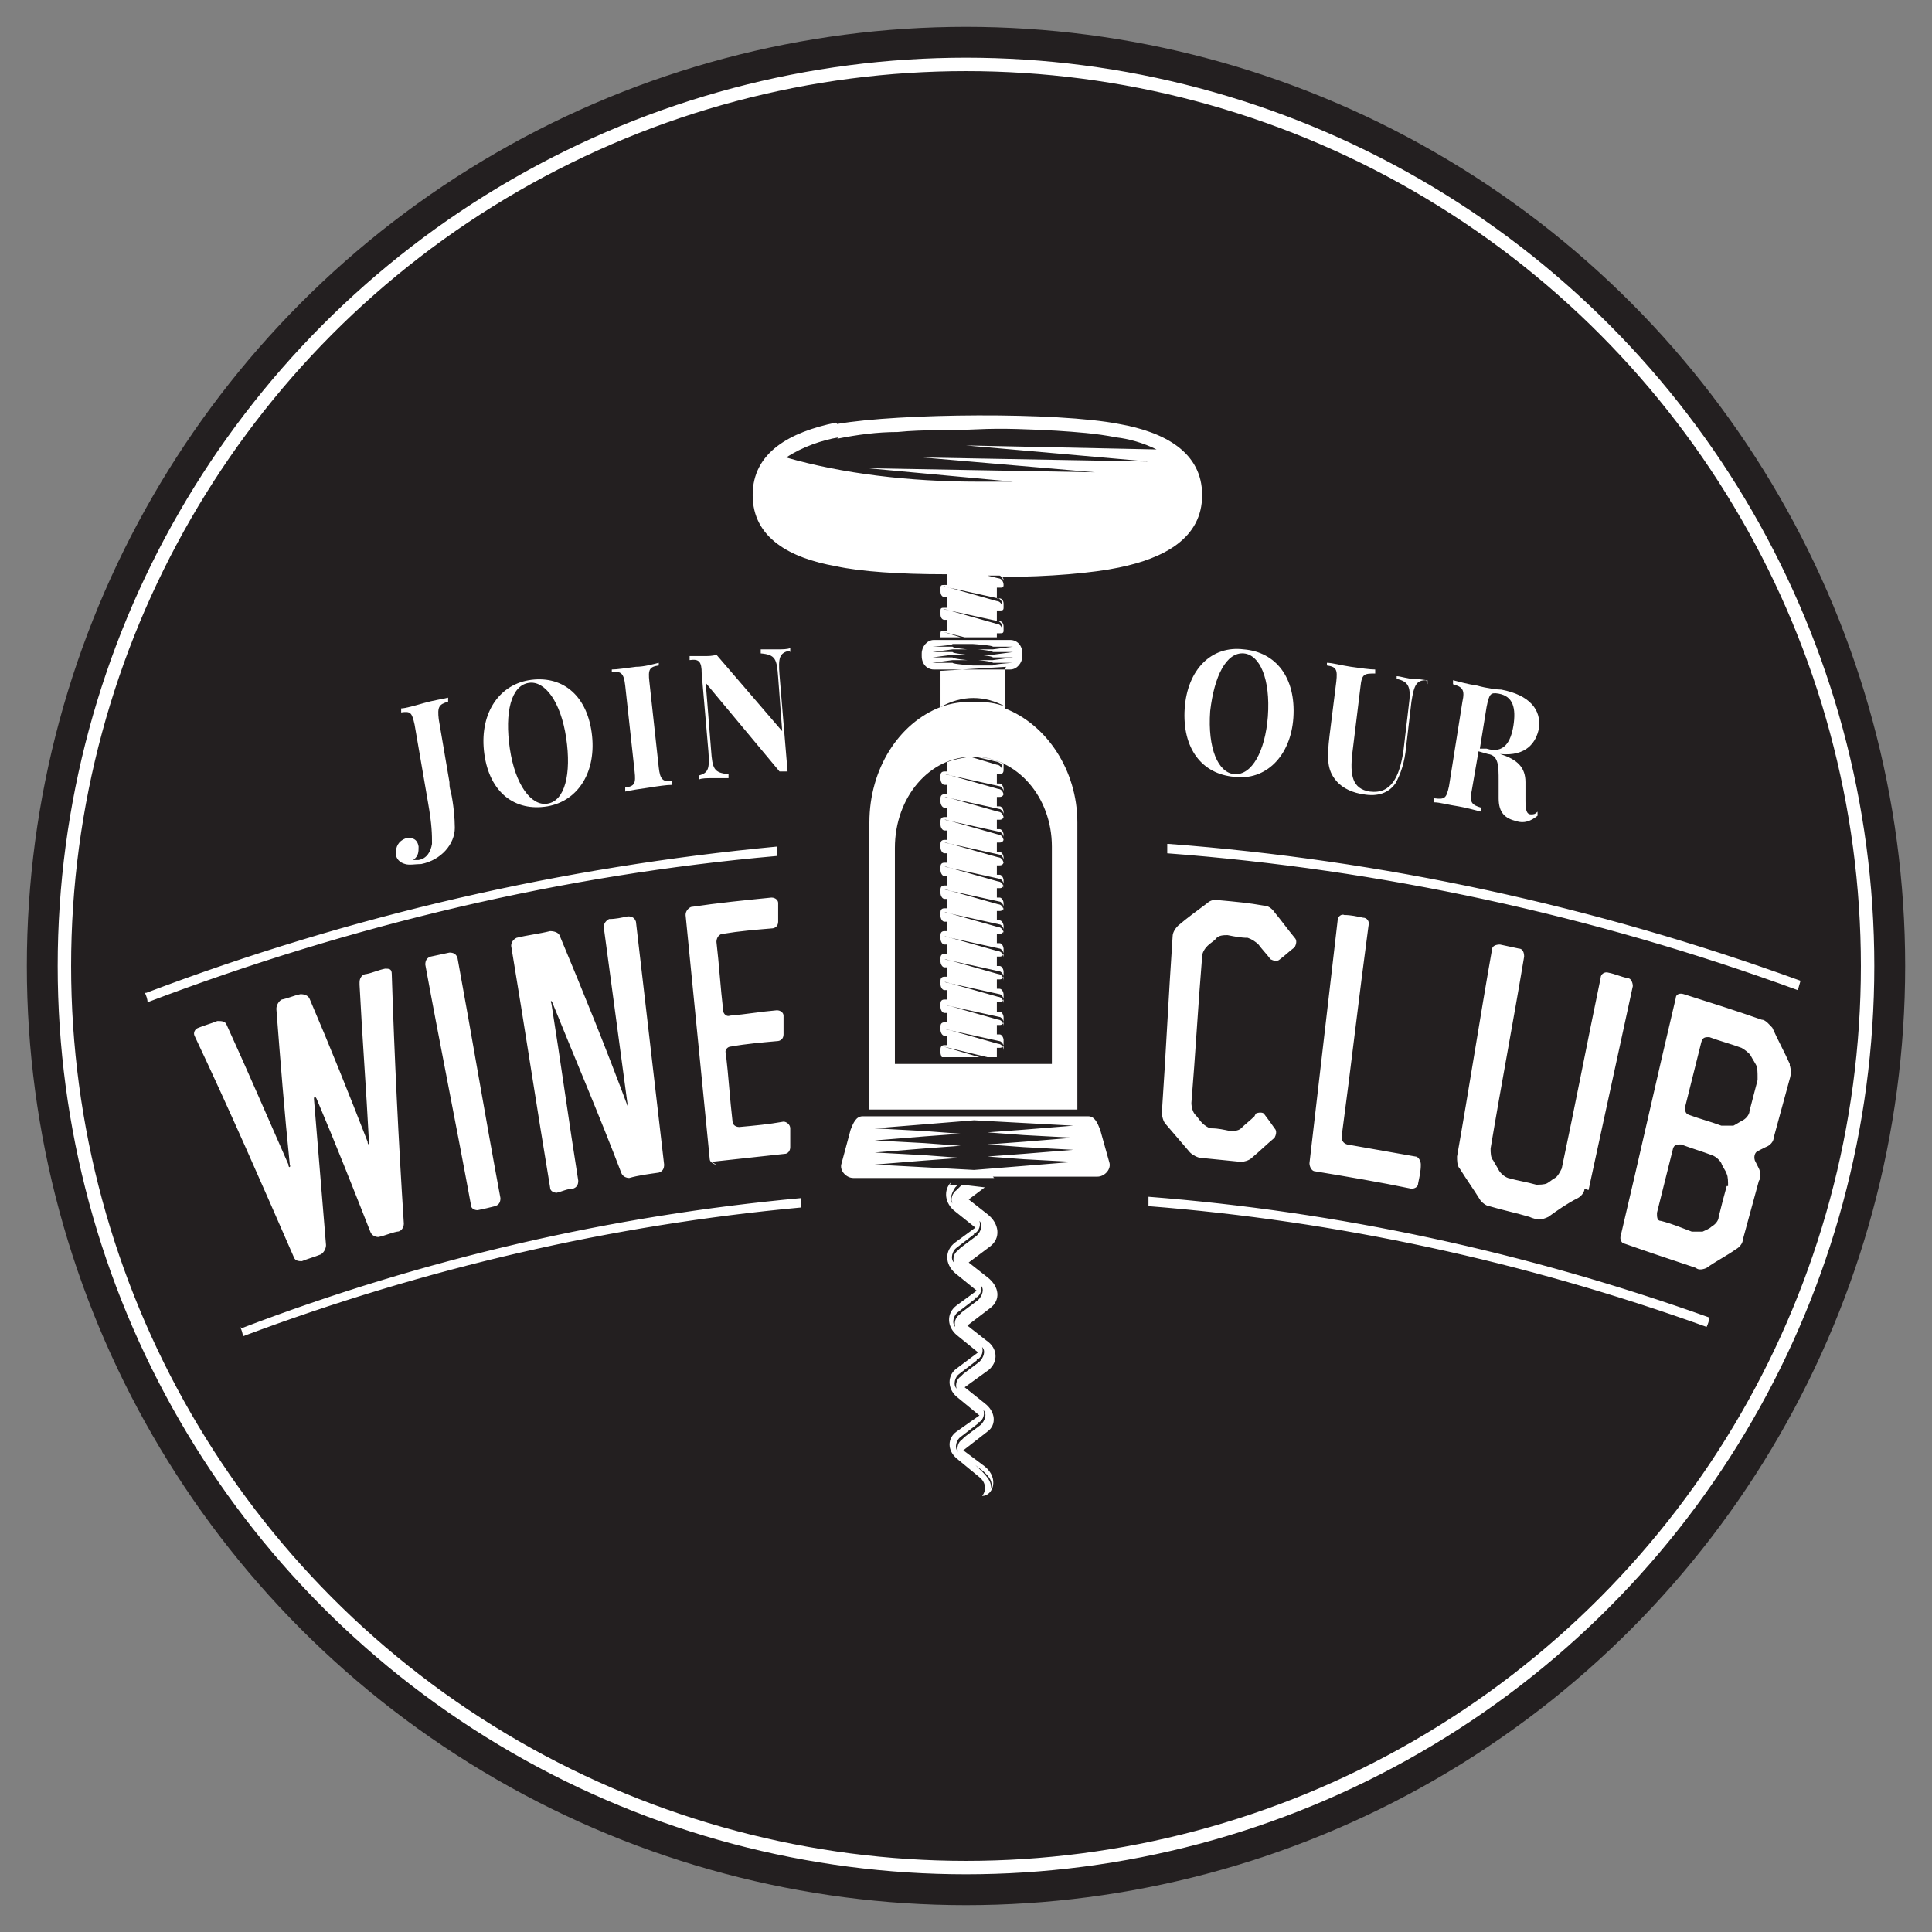 <?xml version="1.0" encoding="UTF-8"?>
<svg id="Layer_1" data-name="Layer 1" xmlns="http://www.w3.org/2000/svg" version="1.1" viewBox="0 0 144 144">
  <rect x="0" y="0" width="144" height="144" fill="#808080" stroke="none"/>
  <defs>
    <style>
      .cls-1 {
        fill: none;
        stroke: #fff;
        stroke-miterlimit: 10;
      }

      .cls-2 {
        fill-rule: evenodd;
      }

      .cls-2, .cls-3 {
        fill: #fff;
      }

      .cls-2, .cls-3, .cls-4 {
        stroke-width: 0px;
      }

      .cls-4 {
        fill: #231f20;
      }
    </style>
  </defs>
  <circle class="cls-4" cx="72" cy="72" r="70"/>
  <path class="cls-2" d="M69.5,48.2h1.5c0,.1,1.1.2,1.1.2h-1.1c0,0-1.5.2-1.5.2h1.5c0,.1,1.1.2,1.1.2h-1.1c0,0-1.5.2-1.5.2h1.5c0,.1,1.1.2,1.1.2h-1.1c0,0-1.5.2-1.5.2h1.5c0,.1,1.5.2,1.5.2h1.5c0-.1,1.5-.2,1.5-.2h-1.5c0-.1-1.1-.2-1.1-.2h1.1c0,0,1.5-.2,1.5-.2h-1.5c0-.1-1.1-.2-1.1-.2h1.1c0,0,1.5-.2,1.5-.2h-1.5c0-.1-1.1-.2-1.1-.2h1.1c0,0,1.5-.2,1.5-.2h-1.5c0-.1-1.5-.2-1.5-.2h-1.5c0,.1-1.5.2-1.5.2h0ZM62.5,32.6c-1.2.2-2.7.7-3.9,1.5h0c4.2,1.2,9.1,1.8,14.3,1.8.9,0,1.8,0,2.6,0l-10.8-1,16.9.3-12.8-1.1,16.8.3-13.6-1.2,14.2.3c-1-.5-2.1-.8-3-.9-1.5-.3-3-.4-4.5-.5-2-.1-3.9-.2-5.9-.1s-3.9,0-5.9.2c-1.5,0-3,.2-4.5.5h0ZM74.8,57s0,0,0,.1v.3c0,.2-.1.3-.3.3h-.2s0,.7,0,.7h.2c.2,0,.3.3.3.4v.3c0,.2-.1.3-.3.3h-.2s0,.7,0,.7h.2c.2,0,.3.3.3.4v.3c0,.2-.1.3-.3.3h-.2s0,.7,0,.7h.2c.2,0,.3.3.3.4v.3c0,.2-.1.3-.3.3h-.2s0,.7,0,.7h.2c.2,0,.3.3.3.4v.3c0,.2-.1.3-.3.3h-.2s0,.7,0,.7h.2c.2,0,.3.3.3.4v.3c0,.2-.1.3-.3.3h-.2s0,.7,0,.7h.2c.2,0,.3.3.3.4v.3c0,.2-.1.3-.3.3h-.2s0,.7,0,.7h.2c.2,0,.3.3.3.4v.3c0,.2-.1.3-.3.3h-.2s0,.7,0,.7h.2c.2,0,.3.3.3.4v.3c0,.2-.1.3-.3.3h-.2s0,.7,0,.7h.2c.2,0,.3.3.3.4v.3c0,.2-.1.3-.3.3h-.2s0,.7,0,.7h.2c.2,0,.3.3.3.4v.3c0,.2-.1.3-.3.3h-.2s0,.7,0,.7h.2c.2,0,.3.3.3.4v.3c0,.2-.1.3-.3.3h-.2s0,.7,0,.7h.2c.2,0,.3.3.3.4v.3c0,.2-.1.3-.3.3h-.2s0,.7,0,.7h0s-.7,0-.7,0l-3.3-.8,2.7.8h-2.8c0,0-.1-.2-.1-.3v-.3c0-.2.1-.3.3-.3h.2s0-.7,0-.7h-.2c-.2,0-.3-.3-.3-.4v-.3c0-.2.1-.3.3-.3h.2s0-.7,0-.7h-.2c-.2,0-.3-.3-.3-.4v-.3c0-.2.1-.3.3-.3h.2s0-.7,0-.7h-.2c-.2,0-.3-.3-.3-.4v-.3c0-.2.1-.3.3-.3h.2s0-.7,0-.7h-.2c-.2,0-.3-.3-.3-.4v-.3c0-.2.1-.3.3-.3h.2s0-.7,0-.7h-.2c-.2,0-.3-.3-.3-.4v-.3c0-.2.1-.3.3-.3h.2s0-.7,0-.7h-.2c-.2,0-.3-.3-.3-.4v-.3c0-.2.1-.3.3-.3h.2s0-.7,0-.7h-.2c-.2,0-.3-.3-.3-.4v-.3c0-.2.1-.3.3-.3h.2s0-.7,0-.7h-.2c-.2,0-.3-.3-.3-.4v-.3c0-.2.1-.3.3-.3h.2s0-.7,0-.7h-.2c-.2,0-.3-.3-.3-.4v-.3c0-.2.1-.3.3-.3h.2s0-.7,0-.7h-.2c-.2,0-.3-.3-.3-.4v-.3c0-.2.1-.3.3-.3h.2s0-.7,0-.7h-.2c-.2,0-.3-.3-.3-.4v-.3c0-.2.1-.3.3-.3h.2s0-.7,0-.7h-.2c-.2,0-.3-.3-.3-.4v-.3c0-.2.1-.3.3-.3h.2s0-.7,0-.7h0c.5-.2,1.1-.3,1.7-.4l2,.6c.2,0,.4.2.4.5h0s0-.3,0-.3c0-.2-.1-.3-.3-.4l-1.7-.4c.7,0,1.4.2,2.1.5h0ZM70.4,76.7l4.1.9c.1,0,.3.2.3.4v.3s0,0,0,0c0-.3-.2-.5-.4-.5l-3.9-1.1h0ZM70.4,74.9l4.1.9c.1,0,.3.2.3.4v.3s0,0,0,0c0-.3-.2-.5-.4-.5l-3.9-1.1h0ZM70.4,73.2l4.1.9c.1,0,.3.2.3.4v.3s0,0,0,0c0-.3-.2-.5-.4-.5l-3.9-1.1h0ZM70.4,71.5l4.1.9c.1,0,.3.2.3.4v.3s0,0,0,0c0-.3-.2-.5-.4-.5l-3.9-1.1h0ZM70.4,69.8l4.1.9c.1,0,.3.2.3.4v.3s0,0,0,0c0-.3-.2-.5-.4-.5l-3.9-1.1h0ZM70.4,68l4.1.9c.1,0,.3.2.3.4v.3s0,0,0,0c0-.3-.2-.5-.4-.5l-3.9-1.1h0ZM70.4,66.3l4.1.9c.1,0,.3.2.3.4v.3s0,0,0,0c0-.3-.2-.5-.4-.5l-3.9-1.1h0ZM70.4,64.6l4.1.9c.1,0,.3.2.3.4v.3s0,0,0,0c0-.3-.2-.5-.4-.5l-3.9-1.1h0ZM70.4,62.8l4.1.9c.1,0,.3.2.3.4v.3s0,0,0,0c0-.3-.2-.5-.4-.5l-3.9-1.1h0ZM70.4,61.1l4.1.9c.1,0,.3.2.3.4v.3s0,0,0,0c0-.3-.2-.5-.4-.5l-3.9-1.1h0ZM70.4,59.4l4.1.9c.1,0,.3.2.3.4v.3s0,0,0,0c0-.3-.2-.5-.4-.5l-3.9-1.1h0ZM70.4,57.7l4.1.9c.1,0,.3.2.3.4v.3s0,0,0,0c0-.3-.2-.5-.4-.5l-3.9-1.1h0ZM70.3,45.4l4.1.9c.1,0,.3.2.3.4v.3s0,0,0,0c0-.3-.2-.5-.4-.5l-3.9-1.1h0ZM70.3,43.7l4.1.9c.1,0,.3.2.3.4v.3s0,0,0,0c0-.3-.2-.5-.4-.5l-3.9-1.1h0ZM73.5,42.9c.2,0,.4,0,.7,0h.3c.1,0,.3.3.3.4v.3s0,0,0,0c0-.3-.2-.5-.4-.5l-.8-.2h0ZM66.7,79.3h11.7s0-16.2,0-16.2h0c0-3.7-2.6-6.7-5.9-6.7-3.2,0-5.8,3-5.8,6.8h0s0,16.2,0,16.2h0ZM74.9,49.8v3c3.1,1.2,5.4,4.6,5.4,8.5v21.4c0,0-6.3,0-6.3,0h-1.6s-7.6,0-7.6,0v-21.4c0-4,2.2-7.4,5.3-8.6h0c1.6-.9,3.3-.9,4.9,0h0c-.7-.3-1.5-.4-2.4-.4-.9,0-1.7.1-2.5.4v-2.7s4.9-.3,4.9-.3h0ZM69.6,47.7h5.7c.5,0,.9.4.9,1v.2c0,.5-.4,1-.9,1h-.4s-4.9,0-4.9,0h-.3s-.1,0-.1,0c-.5,0-.9-.4-.9-1v-.2c0-.5.4-1,.9-1h0ZM72.6,92l-1.3,1c-.3.2-.5.8-.2,1.1h0c-.1-.3,0-.7.3-.9l.2-.2h0s1.2-.9,1.2-.9c0,0,0,0,0,0h0s0,0,0,0c.3-.3.5-.8.2-1.1h0c.1.3,0,.7-.3.9h-.1ZM72.7,96.8l-1.3,1c-.3.2-.5.8-.2,1.1h0c-.1-.3,0-.7.3-.9l.2-.2h0s1.2-.9,1.2-.9c0,0,0,0,0,0h0s0,0,0,0c.3-.3.5-.8.2-1.1h0c.1.3,0,.7-.3.9h-.1ZM72.8,101.4l-1.3,1c-.3.2-.5.8-.2,1.1h0c-.1-.3,0-.7.3-.9l.2-.2h0s1.2-.9,1.2-.9c0,0,0,0,0,0h0s0,0,0,0c.3-.3.5-.8.2-1.1h0c.1.3,0,.7-.3.9h-.1ZM72.9,106.1l-1.3,1c-.3.2-.5.8-.2,1.1h0c-.1-.3,0-.7.3-.9l.2-.2h0s1.2-.9,1.2-.9c0,0,0,0,0,0h0s0,0,0,0c.3-.3.5-.8.2-1.1h0c.1.3,0,.7-.3.9h-.1ZM72.7,109.2c.2.2,1.6,1,1.1,1.8h0c.3-.6-.7-1.4-1.1-1.8h0ZM74,87.7h0s7.8,0,7.8,0c.5,0,1-.5.9-1l-.7-2.5c-.2-.5-.4-1-.9-1h-7s-1.6,0-1.6,0h-3s-.7,0-.7,0h-4.5c-.5,0-.7.5-.9,1l-.7,2.6c-.1.5.4,1,.9,1h5.2s.7,0,.7,0h1.9s0,0,0,0h.6s0,0,0,0h.4s0,0,0,0h1.7ZM70.9,88.1c-.6.6-.5,1.6.3,2.2l1.5,1.2-1.5,1.1c-.8.6-.8,1.6,0,2.3l1.6,1.3-1.5,1.1c-.8.6-.7,1.6,0,2.2l1.6,1.3-1.6,1.2c-.7.5-.7,1.5,0,2.1l1.7,1.4-1.7,1.2c-.7.5-.7,1.4,0,2l1.7,1.4c.4.3.6.9.2,1.4.8,0,1.3-1.3.2-2.2l-1.6-1.2,1.8-1.4c.7-.5.6-1.5-.2-2.1l-1.5-1.2,1.8-1.3c.7-.6.7-1.6-.2-2.2l-1.4-1.1,1.7-1.3c.8-.6.7-1.6-.2-2.3l-1.4-1.1,1.6-1.2c.8-.6.7-1.7-.2-2.4l-1.4-1.1,1.2-.9s0,0,0,0l-1.7-.2-.2.2h0s-.2.2-.2.2c-.3.2-.5.7-.3,1h0c-.3-.3,0-.9.2-1.2l.2-.2h-.5s-.1,0-.1,0h0ZM65.2,84.1l3.7.2,2.7.2-2.7.2-3.7.3,3.7.2,2.7.2-2.7.2-3.7.3,3.7.2,2.7.2-2.7.2-3.7.3,3.7.2,3.7.2,3.7-.3,3.7-.3-3.7-.2-2.7-.2,2.7-.2,3.7-.3-3.7-.2-2.7-.2,2.7-.2,3.7-.3-3.7-.2-2.7-.2,2.7-.2,3.7-.3-3.7-.2-3.7-.2-3.7.3-3.7.3h0ZM18,99c13.6-5.2,27.6-8.4,41.7-9.7,0,.2,0,.5,0,.7-14.1,1.3-28,4.5-41.6,9.6,0-.2-.1-.5-.2-.7h0ZM85.6,89.2c14.1,1.1,28.1,4.1,41.8,9,0,.2-.1.5-.2.7-13.6-4.9-27.6-7.9-41.6-9,0-.2,0-.5,0-.7h0ZM87.1,62.9c15.9,1.2,31.7,4.6,47.1,10.2h0s-.2.7-.2.7c-15.3-5.6-31.1-9-47-10.2v-.7s0,0,0,0h0ZM10.9,74c15.3-5.8,31.1-9.4,47-10.9,0,.2,0,.5,0,.7-15.9,1.4-31.6,5.1-46.9,10.9,0-.2-.1-.5-.2-.7h0ZM133.4,79.4c.1.3.1.7,0,1-.4,1.5-.8,2.9-1.2,4.4,0,.3-.3.6-.6.7-.2.1-.4.2-.6.3-.2.1-.3.4-.2.7.1.2.2.4.3.6.1.2.2.7,0,.9-.4,1.5-.8,2.9-1.2,4.4,0,.3-.3.6-.5.7-.7.5-1.5.9-2.2,1.4-.2.1-.6.2-.8,0-1.8-.6-3.6-1.2-5.3-1.8-.2,0-.4-.3-.3-.6,1.4-5.9,2.7-11.8,4.1-17.7,0-.3.3-.4.6-.3,1.9.6,3.8,1.2,5.8,1.9.3,0,.6.4.8.6.4.9.9,1.8,1.3,2.7h0ZM131,80.3c0-.3,0-.7-.1-.9-.1-.2-.3-.5-.4-.7-.1-.2-.5-.5-.7-.6-.8-.3-1.6-.5-2.4-.8-.3,0-.5,0-.6.4-.4,1.6-.8,3.2-1.2,4.8,0,.3,0,.5.3.6.8.3,1.6.5,2.4.8.3,0,.6,0,.9,0,.2-.1.5-.3.7-.4.2-.1.5-.4.5-.7.2-.8.4-1.5.6-2.3h0ZM128.8,88.4c0-.3,0-.7-.1-.9-.1-.3-.3-.5-.4-.8-.1-.2-.4-.5-.7-.6-.8-.3-1.5-.5-2.3-.8-.3,0-.5,0-.6.3-.4,1.6-.8,3.2-1.2,4.8,0,.3,0,.6.3.6.8.2,1.5.5,2.3.8.2,0,.6,0,.8,0,.2-.1.5-.2.7-.4.2-.1.5-.4.5-.7.2-.8.4-1.6.6-2.3h0ZM118.1,88.6c0,.3-.3.6-.5.7-.8.4-1.5.9-2.2,1.4-.2.1-.5.2-.7.2-.1,0-.5-.1-.7-.2-1-.3-2-.5-3-.8-.2,0-.6-.3-.7-.5-.5-.8-1-1.5-1.5-2.3-.2-.2-.2-.6-.2-.9.9-5.1,1.7-10.3,2.6-15.4,0-.3.3-.4.6-.4.5.1.9.2,1.4.3.3,0,.4.3.4.6-.8,4.8-1.7,9.5-2.5,14.3,0,.3,0,.7.2.9.1.2.3.5.4.7.1.2.4.5.7.6.7.2,1.4.3,2.1.5.2,0,.6,0,.8-.1.2-.1.4-.3.6-.4.2-.1.4-.5.5-.7,1-4.7,1.9-9.4,2.9-14.2,0-.3.3-.5.6-.4.5.1.9.3,1.4.4.3,0,.4.4.4.6-1.1,5.1-2.2,10.1-3.3,15.2h0ZM100,84.7c0,.3.1.5.4.6,1.7.3,3.4.6,5.1.9.2,0,.4.3.4.6,0,.5-.1.9-.2,1.4,0,.3-.3.4-.5.4-2.4-.5-4.8-.9-7.2-1.3-.2,0-.4-.3-.4-.6.7-6,1.4-12.1,2.1-18.1,0-.3.3-.5.5-.4.5,0,.9.1,1.4.2.3,0,.5.3.4.6-.7,5.2-1.3,10.5-2,15.7h0ZM93.6,83c.2-.1.5-.1.6,0,.3.4.6.8.8,1.1.2.2.1.5,0,.7-.6.5-1.1,1-1.7,1.5-.2.2-.6.3-.8.3-1-.1-2-.2-3-.3-.2,0-.6-.2-.8-.4-.6-.7-1.2-1.4-1.8-2.1-.2-.2-.3-.6-.3-.9.3-4.4.5-8.7.8-13.1,0-.3.2-.6.4-.8.7-.6,1.4-1.1,2.2-1.7.2-.2.6-.3.9-.2,1.1.1,2.2.2,3.3.4.3,0,.6.2.8.5.5.6,1,1.3,1.5,1.9.2.2.1.5,0,.7-.4.3-.7.6-1.1.9-.2.2-.5.1-.7,0-.3-.4-.6-.7-.9-1.1-.2-.2-.5-.4-.8-.5-.5,0-1-.1-1.5-.2-.3,0-.7,0-.9.3-.2.2-.4.3-.6.5-.2.2-.4.5-.4.8-.3,3.6-.5,7.3-.8,10.9,0,.3.1.7.3.9.2.2.3.4.5.6.2.2.5.4.7.4.5,0,.9.1,1.4.2.2,0,.6,0,.8-.2.3-.3.7-.6,1-.9h0ZM53.4,86.8c-.2,0-.5-.2-.5-.4-.6-6.1-1.2-12.1-1.8-18.2,0-.3.2-.5.4-.6,2-.3,4-.5,6-.7.3,0,.5.2.5.4,0,.5,0,.9,0,1.4,0,.3-.2.5-.5.5-1.2.1-2.4.2-3.6.4-.3,0-.5.3-.5.6.2,1.7.3,3.4.5,5.1,0,.3.3.5.5.4,1.2-.1,2.3-.3,3.5-.4.3,0,.5.2.5.4,0,.5,0,.9,0,1.4,0,.3-.2.5-.5.5-1.1.1-2.3.2-3.4.4-.3,0-.5.3-.4.5.2,1.7.3,3.4.5,5.1,0,.2.2.4.5.4,1.1-.1,2.2-.2,3.3-.4.2,0,.5.2.5.5,0,.5,0,.9,0,1.4,0,.3-.2.5-.4.5-1.8.2-3.7.4-5.5.6h0ZM46.8,82.5c-.6-4.5-1.2-8.9-1.8-13.4,0-.3.2-.5.4-.6.5,0,.9-.1,1.4-.2.3,0,.5.1.6.4.7,6,1.4,12.1,2.1,18.1,0,.3-.1.5-.4.6-.7.1-1.5.2-2.2.4-.2,0-.5-.1-.6-.4-1.6-4.2-3.4-8.4-5.1-12.6-.1-.3-.2-.2-.1,0,.7,4.4,1.3,8.8,2,13.2,0,.3-.1.5-.4.6-.4,0-.8.2-1.2.3-.2,0-.5-.1-.5-.4-1-6-1.9-12-2.9-18,0-.3.2-.5.4-.6.8-.2,1.7-.3,2.5-.5.3,0,.6.1.7.3,1.8,4.3,3.5,8.5,5.1,12.8,0,0,.1,0,0,0h0ZM31.7,71.9c0-.3.1-.5.4-.6.5-.1.9-.2,1.4-.3.3,0,.5.1.6.4,1.1,6,2.1,12,3.2,17.9,0,.3-.1.5-.4.6-.4.1-.8.2-1.3.3-.2,0-.5-.1-.5-.4-1.1-6-2.3-11.9-3.4-17.9h0ZM26.8,73.2c0-.3.2-.6.5-.6.5-.1.9-.3,1.4-.4.3,0,.5,0,.5.4.2,6.2.5,12.4.9,18.6,0,.3-.2.6-.5.6-.5.1-.9.3-1.4.4-.2,0-.5-.1-.6-.4-1.3-3.3-2.6-6.6-4-9.9-.1-.2-.2-.2-.2,0,.3,3.6.6,7.3.9,10.9,0,.3-.2.6-.4.7-.5.2-.9.3-1.4.5-.2,0-.5,0-.6-.3-2.4-5.5-4.8-11-7.4-16.5-.1-.2,0-.5.3-.6.5-.2.9-.3,1.4-.5.3,0,.6,0,.7.3,1.6,3.5,3.1,7,4.6,10.4,0,.3.2.2.1,0-.4-3.9-.7-7.7-1-11.6,0-.3.2-.6.4-.7.5-.1.9-.3,1.4-.4.3,0,.6.1.7.4,1.5,3.5,2.9,7,4.3,10.6,0,.3.2.2.1,0-.2-3.9-.5-7.8-.7-11.7h0ZM62.3,31.5c-3.4.7-6.2,2.2-6.2,5.4,0,3.2,2.8,4.7,6.2,5.3,1.8.4,4.8.6,8.1.6h.2s0,.8,0,.8h-.2c-.2,0-.3,0-.3.2v.3c0,.2.1.4.3.4h.2s0,.8,0,.8h-.2c-.2,0-.3,0-.3.2v.3c0,.2.1.4.3.4h.2s0,.8,0,.8h-.2c-.2,0-.3,0-.3.2v.3s1.5,0,1.5,0l-1.3-.4,1.6.4h2.4c0-.1,0-.3,0-.3h.2c.2,0,.3,0,.3-.2v-.3c0-.2-.1-.4-.3-.4h-.2s0-.8,0-.8h.2c.2,0,.3,0,.3-.2v-.3c0-.2-.1-.4-.3-.4h-.2s0-.8,0-.8h.2c.2,0,.3,0,.3-.2v-.3c0-.1,0-.2-.1-.3,3.5,0,6.8-.3,8.7-.7,3.4-.7,6.2-2.2,6.2-5.4s-2.8-4.7-6.2-5.3c-4.6-.9-16.4-.8-21,0h0Z"/>
  <g>
    <path class="cls-3" d="M33.4,52.3c-.7.2-.8.4-.7,1.3l.8,4.7c0,.2,0,.4.1.7.2.9.3,2,.3,2.7,0,1.2-1,2.4-2.5,2.7-.4,0-.9.1-1.2,0-.4-.1-.7-.4-.7-.8,0-.5.2-.9.7-1.1.5-.1.9,0,1,.6,0,.4,0,.7-.4,1,.1,0,.3,0,.4,0,.6-.1.9-.6,1-1.2,0-.7,0-1.4-.3-3.1l-1-5.8c-.2-.9-.3-1-1-.9v-.3c.3,0,1-.2,1.7-.4.7-.2,1.4-.3,1.8-.4v.3Z"/>
    <path class="cls-3" d="M44.1,54.6c.4,2.9-1,5.1-3.3,5.5-2.4.4-4.3-1-4.7-3.9-.4-2.9,1-5.1,3.3-5.5,2.4-.4,4.3,1,4.7,3.9ZM38,55.8c.4,2.7,1.6,4.3,2.8,4.1,1.3-.2,1.8-2.2,1.4-4.9-.4-2.7-1.6-4.3-2.8-4.1-1.3.2-1.8,2.2-1.4,4.9Z"/>
    <path class="cls-3" d="M49.1,49.6c-.7.1-.8.3-.7,1.2l.7,6.4c.1.9.3,1.1,1,1v.3c-.4,0-1.1.1-1.7.2-.7.1-1.4.2-1.8.3v-.3c.7-.1.8-.3.7-1.2l-.7-6.4c-.1-.9-.3-1.1-1-1v-.2c.4,0,1-.1,1.8-.2.6,0,1.3-.2,1.7-.3v.3Z"/>
    <path class="cls-3" d="M58.8,48.5c-.7.2-.8.5-.7,1.8l.6,7.2c0,0-.2,0-.3,0-.1,0-.2,0-.3,0l-5.5-6.6.4,5c.1,1.4.2,1.7,1.3,1.8v.3c-.3,0-.8,0-1.2,0-.4,0-.8,0-1,.1v-.3c.7-.2.8-.5.7-1.8l-.5-5.8c0-.9-.2-1.1-.9-1v-.3c.2,0,.6,0,1,0,.4,0,.7,0,1-.1l4.9,5.7-.3-4c-.1-1.4-.2-1.7-1.3-1.8v-.3c.3,0,.8,0,1.2,0,.4,0,.8,0,1-.1v.3Z"/>
    <path class="cls-3" d="M96.4,53.5c-.2,2.9-2.1,4.7-4.4,4.4-2.4-.2-3.9-2.1-3.7-5.1.2-2.9,2-4.7,4.4-4.4,2.4.2,3.9,2.1,3.7,5.1ZM90.2,53c-.2,2.8.6,4.6,1.8,4.7,1.3.1,2.3-1.7,2.5-4.3.2-2.8-.6-4.6-1.8-4.7-1.3-.1-2.2,1.7-2.5,4.3Z"/>
    <path class="cls-3" d="M106.3,50.7c-.7,0-.9.3-1.1,1.6l-.4,3.4c-.1,1.1-.4,2-.8,2.7-.5.7-1.3,1-2.4.8-.7-.1-1.5-.4-2-1-.7-.8-.7-1.7-.5-3.4l.5-4c.1-.9,0-1.1-.7-1.2v-.2c.4,0,1.1.2,1.8.3.7.1,1.4.2,1.8.2v.3c-.8,0-1,0-1.1,1l-.6,4.9c-.2,1.7,0,2.7,1.3,2.9,1.6.2,2.2-1.1,2.5-3l.4-3.4c.2-1.4,0-1.8-.9-2v-.2c.3,0,.8.2,1.3.2.4,0,.8.1,1,.1v.3Z"/>
    <path class="cls-3" d="M114.6,60.8c-.5.4-1,.6-1.6.4-.8-.2-1.3-.6-1.3-1.7v-1.3c0-1.1,0-1.9-.8-2l-.7-.2-.5,2.9c-.2.9,0,1.1.7,1.3v.3c-.4-.1-1.1-.3-1.7-.4-.7-.1-1.4-.3-1.8-.3v-.3c.8.1.9,0,1.1-.9l1-6.3c.2-.9,0-1.1-.7-1.3v-.3c.4.1,1.1.3,1.8.4.7.2,1.5.3,1.8.3,2.1.4,3,1.5,2.8,2.9-.2,1-.9,2.1-2.9,1.9h0c1.3.4,1.9,1,1.9,2.1v1.4c0,.7.1,1,.4,1,.2,0,.3,0,.5-.2v.2ZM110.8,52.7l-.5,3.1h.5c1.3.4,1.8-.5,2-1.7.2-1.3,0-2.2-1.1-2.4-.6-.1-.7,0-.9,1Z"/>
  </g>
  <circle class="cls-1" cx="72" cy="72" r="67.2"/>
</svg>